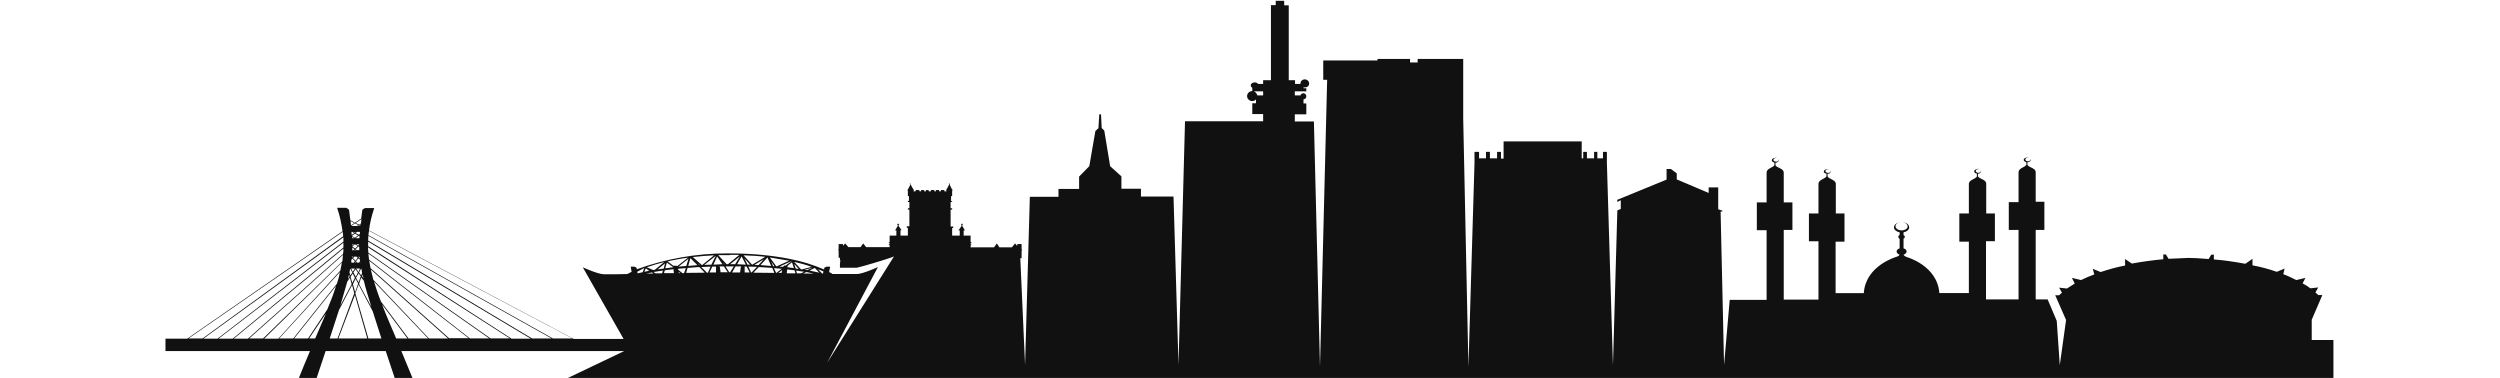 <?xml version="1.0" encoding="UTF-8"?>
<!DOCTYPE svg PUBLIC "-//W3C//DTD SVG 1.1//EN" "http://www.w3.org/Graphics/SVG/1.1/DTD/svg11.dtd">
<!-- Creator: CorelDRAW -->
<svg xmlns="http://www.w3.org/2000/svg" xml:space="preserve" width="12in" height="1.814in" version="1.1" style="shape-rendering:geometricPrecision; text-rendering:geometricPrecision; image-rendering:optimizeQuality; fill-rule:evenodd; clip-rule:evenodd"
viewBox="0 0 12000 1814"
 xmlns:xlink="http://www.w3.org/1999/xlink"
 xmlns:xodm="http://www.corel.com/coreldraw/odm/2003">
 <defs>
  <style type="text/css">
   <![CDATA[
    .fil0 {fill:#111111;fill-rule:nonzero}
   ]]>
  </style>
 </defs>
 <g id="Layer_x0020_1">
  <path class="fil0" d="M11096.29 1632.85l0 -97.92 51.04 -118.75 -19.79 0 -13.54 -12.5 13.54 -23.96 -37.5 4.17c-11.46,-8.33 -23.96,-16.67 -37.5,-23.96l13.54 -26.04 -43.75 10.42c-20.83,-10.42 -41.67,-20.83 -62.5,-28.13l6.25 -27.08 -37.5 15.63c-38.54,-13.54 -78.13,-23.96 -116.67,-31.25l0 -31.25 -34.37 23.96c-55.21,-10.42 -107.29,-17.71 -151.04,-20.83l-0 -22.91 -12.5 0 -12.5 20.83c-46.87,-4.17 -80.21,-5.21 -93.75,-5.21l-5.2 0 -93.75 4.17 -12.5 -20.83 -12.5 0 0 22.92c-43.75,4.17 -95.83,10.42 -151.04,20.83l-32.29 -21.87 0 31.25c-39.58,7.29 -79.17,18.75 -117.71,31.25l-37.5 -15.63 7.29 27.08c-21.58,7.81 -42.97,16.95 -63.56,27.04l-43.75 -10.42 13.54 27.08 -37.5 23.96 -37.5 -4.17 13.54 23.96 -13.54 12.5 -18.73 0.04 52.08 118.75 -30.21 216.67 -14.58 -212.5 -43.75 -103.13 -57.29 0 0 -333.33 41.67 0 0 -135.42 -41.67 0 0 -138.54 0 -3.13c0,-20.83 -33.33,-21.87 -39.58,-35.42l0 -12.5c3.13,0 6.25,0 8.33,-2.08 7.29,-3.13 10.42,-9.37 6.25,-14.58 2.08,4.17 0,8.33 -5.21,10.42 -5.21,3.13 -13.54,2.08 -17.71,-2.08 -3.13,-4.17 -2.08,-9.37 4.17,-12.5 5.21,-2.08 11.46,-1.04 15.63,1.04 -5.21,-3.13 -14.58,-4.17 -21.87,-1.04 -7.29,3.13 -10.42,10.42 -4.17,15.63 2.08,3.13 5.21,4.17 9.37,5.21l0 12.5c-7.29,12.5 -37.5,15.63 -37.5,35.42l0 143.75 -46.88 -0 0 133.33 46.87 -0 0 333.33 -156.25 0 0 -279.17 42.71 0 0 -133.33 -41.67 0 0 -139.58 0 -3.13c0,-20.83 -34.37,-22.92 -39.58,-35.42l0 -12.5c2.08,0 5.21,0 7.29,-2.08 7.29,-3.13 10.42,-10.42 6.25,-14.58 2.08,3.13 0,8.33 -4.17,10.42 -6.25,3.13 -13.54,2.08 -17.71,-2.08 -4.17,-4.17 -2.08,-9.37 3.13,-12.5 5.21,-2.08 12.5,-2.08 16.67,1.04 -6.25,-4.17 -14.58,-5.21 -21.87,-1.04 -7.29,3.13 -10.42,10.42 -5.21,15.63 3.13,3.13 6.25,4.17 10.42,4.17l-0 14.58c-7.29,12.5 -38.54,15.63 -38.54,35.42l0 141.67 -45.83 0 0 135.42 45.83 0 0 246.87 -141.67 0c-9.37,-132.29 -156.25,-172.92 -156.25,-172.92 0,0 -12.5,-4.17 -15.63,-11.46 9.37,-3.13 14.58,-8.33 14.58,-15.63 0,-6.25 -5.21,-12.5 -14.58,-14.58l0 -46.87c4.17,-2.08 6.25,-5.21 6.25,-8.33 0,-3.13 -2.08,-6.25 -6.25,-8.33l0 -13.54c15.63,-3.13 27.08,-12.5 27.08,-23.96 0,-13.54 -14.58,-23.96 -33.33,-25 14.58,1.04 26.04,10.42 26.04,20.83 0,10.42 -13.54,18.75 -29.17,18.75 -16.67,0 -29.17,-9.37 -29.17,-19.79 0,-10.42 10.42,-18.75 26.04,-19.79 -18.75,1.04 -33.33,11.46 -33.33,25 0,11.46 11.46,20.83 27.08,23.96l0 12.5c-4.17,2.08 -6.25,5.21 -6.25,10.42 0,3.13 3.13,6.25 6.25,8.33l0 45.83c-8.33,2.08 -14.58,8.33 -14.58,14.58 0,7.29 6.25,12.5 14.58,15.63 -4.17,7.29 -15.63,10.42 -15.63,10.42 0,0 -147.92,41.67 -156.25,173.96l-135.41 -0 0 -246.87 42.71 0 0 -135.42 -41.67 0 0 -139.58 0 -2.08c0,-20.83 -34.37,-22.92 -39.58,-36.46l0 -12.5 8.33 -1.04c6.25,-3.13 9.37,-10.42 5.21,-14.58 2.08,3.13 1.04,7.29 -4.17,10.42 -6.25,2.08 -13.54,1.04 -17.71,-3.13 -4.17,-4.17 -2.08,-8.33 3.13,-11.46 5.21,-3.13 12.5,-2.08 16.67,0 -6.25,-3.13 -14.58,-4.17 -21.87,0 -7.29,3.13 -10.42,10.42 -5.21,15.63l10.42 4.17 0 12.5c-7.29,12.5 -38.54,15.63 -38.54,36.46l-0 141.67 -45.83 0 0 133.33 45.83 0 0 280.21 -166.67 0 0 -334.37 41.67 0 0 -132.3 -41.67 0 0 -139.58 0 -3.13c0,-20.83 -33.33,-22.92 -39.58,-35.42l0 -12.5c3.13,0 6.25,0 8.33,-2.08 6.25,-3.13 10.42,-10.42 6.25,-14.58 2.08,3.13 0,7.29 -5.21,10.42 -5.21,2.08 -13.54,1.04 -17.71,-3.13 -3.13,-3.13 -2.08,-8.33 4.17,-11.46 5.21,-3.13 11.46,-2.08 15.63,0 -5.21,-3.13 -14.58,-4.17 -21.87,0 -7.29,3.13 -10.42,10.42 -4.17,15.63 2.08,2.08 5.21,4.17 9.37,4.17l0 13.54c-7.29,11.46 -37.5,14.58 -37.5,35.42l0 142.71 -46.88 -0 0 133.33 46.87 0 0 334.37 -177.08 0 -27.08 312.5 -16.67 -736.46 8.33 0 0 -4.17 -18.75 -6.25 -1.04 -1.04 0 -104.17 -45.83 0 0 28.13 -1.04 -2.08 -152.08 -64.58 0 -29.17 -28.13 -20.83 -20.83 0 0 51.04 -236.46 96.87 0 10.42 16.67 -8.33 0 41.67 -16.67 7.29 0 5.21 -20.83 738.54 -29.17 -971.87 0 -53.13 -18.75 0 0 31.25 -27.08 -0 0 -31.25 -15.63 0 0 31.25 -34.37 -0 0 -31.25 -17.71 0 0 31.25 -7.29 -0 0 -81.25 -375 0 0 82.29 -12.5 0 0 -32.29 -18.75 0 0 31.25 -34.38 -0 0 -31.25 -18.75 0 0 31.25 -33.33 -0 0 -31.25 -21.87 0 0 53.13 -29.17 979.17 -25 -1189.59 0 -288.54 -218.75 0 0 16.67 -36.46 0 0 -16.67 -156.25 0 0 7.29 -260.42 0 0 92.71 18.75 0 -34.37 1377.08 -29.17 -1177.08 -91.67 0 0 -34.37 55.21 0 0 -52.08 -13.54 -0 0 -19.79c7.29,0 13.54,-6.25 13.54,-14.58 0,-8.33 -6.25,-14.58 -14.58,-14.58 -6.25,0 -11.46,4.17 -13.54,10.42l-27.08 0 0 -19.79 55.21 0 0 -14.58 -13.54 0 0 -4.17 6.25 -0c12.5,0 20.83,-7.29 20.83,-18.75 0,-10.42 -9.37,-19.79 -20.83,-19.79 -11.46,0 -20.83,8.33 -20.83,19.79l0 2.08 -26.04 0 0 -17.71 -30.21 0 0 -359.37 -21.88 0 0 -21.88 -40.62 0 0 20.83 -22.92 0 0 360.42 -37.5 0 0 17.71 -23.96 0c-3.95,-4.64 -9.74,-7.31 -15.84,-7.31 -0.27,0 -0.55,0 -0.82,0.02 -10.42,0 -18.75,6.25 -18.75,14.58 0,5.21 4.17,10.42 9.37,12.5l-2.08 0 0 15.63 52.08 0 0 19.79 -28.13 0c-2.08,-11.46 -12.5,-20.83 -23.96,-20.83 -13.54,0 -25,10.42 -25,23.96 0,13.54 11.46,23.96 25,23.96 7.29,0 13.54,-3.13 17.71,-8.33l0 18.75 -17.71 0 0 52.08 52.08 0 0 34.37 -375 0 -31.25 1168.75 -23.96 -807.29 -156.25 0 0 -37.5 -93.75 0 0 -59.37 -54.17 -48.96 -28.13 -170.83 -12.5 -12.5 -3.13 -65.63 -8.33 0 -4.17 66.67 -14.58 13.54 -29.17 168.75 -48.96 50 0 59.37 -98.96 0 0 37.5 -137.5 0 -22.92 807.29 -22.92 -512.5 6.25 0 0 -37.5 2.08 0 0 -4.17 -2.08 0 0 -26.04 -20.83 0 0 9.37 -10.42 -12.5 -15.63 18.75 -59.37 0 -12.5 -18.75 -13.54 18.75 -112.5 0 0 -7.29 5.21 -6.25 -5.21 0 0 -4.17 5.21 -7.29 -5.21 -0 0 -31.25 -33.33 0 0 -25 6.25 0 -12.5 -20.83 0 -5.21 3.13 0 0 -2.08 -3.13 0 0 -4.17 -4.17 0 0 4.17 -2.08 0 0 2.08 2.08 0 0 5.21 -14.58 20.83 6.25 0 0 25 -36.46 0 0 -36.46 5.21 -0 0 -7.29 -12.5 0 0 -81.25 7.29 0 0 -6.25 -7.29 0 0 -30.21 7.29 0 0 -4.17 -5.21 0 0 -23.96 5.21 0 0 -27.08 2.08 -0 0 -4.17 -2.08 0 -11.46 -22.92 0 -4.17 2.08 0 -2.09 0 0 -2.08 -3.12 0 0 1.04 -2.08 -0 0 1.04 2.08 0 0 3.13 -12.5 23.96 -2.08 0 0 4.17 2.08 0 0 4.17 -10.42 0 0 -6.25 -16.67 0 0 6.25 -8.33 0 0 -6.25 -15.63 0 0 6.25 -7.29 0 0 -6.25 -16.67 0 0 6.25 -10.42 0 0 -6.25 -13.54 0 0 6.25 -8.33 0 0 -6.25 -14.59 0 0 6.25 -8.33 0 0 -6.25 -17.71 0 0 6.25 -10.42 0 0 -4.17 2.08 -0 0 -4.17 -2.08 0 -13.54 -23.96 0 -3.13 3.13 0 -3.13 0 0 -2.08 -2.08 0 0 1.04 -2.08 -0 0 1.04 2.08 0 0 4.17 -11.46 22.92 -2.08 0 0 4.17 2.08 0 0 27.09 5.21 0 0 22.92 -5.21 -0 0 5.21 7.29 0 0 30.21 -7.29 0 0 6.25 7.29 0 0 80.21 -12.5 0 0 7.29 5.21 0 0 37.5 -35.42 0 0 -26.04 5.21 0 -14.58 -20.83 0 -4.17 3.13 0 0 -3.13 -3.13 0 0 -3.13 -4.17 0 0 3.13 -2.08 -0 0 3.13 2.08 0 0 5.21 -12.5 20.83 6.25 0 0 25 -32.29 0 0 31.25 -5.21 -0 5.21 6.25 0 4.17 -5.21 0 5.21 6.25 0 7.29 -112.5 0 -14.58 -17.71 -12.5 17.71 -58.33 0 -15.63 -17.71 -10.42 11.46 0 -8.33 -20.83 0 0 26.04 -2.08 0 0 4.17 2.08 0 0 35.42 6.25 0 0 11.46 2.08 0 -2.08 17.71 0 18.75 80.21 -0c11.46,-1.04 150,-41.67 179.17,-54.17l-320.83 510.42 243.75 -459.37c0,0 -72.92,33.33 -101.04,33.33l-116.67 -0c-6.25,-4.17 -10.42,-7.29 -16.67,-9.37l5.21 -26.04 -17.71 0 -10.42 5.21 -1.04 8.33c-53.36,-22.98 -109.51,-40.28 -166.63,-51 -83.33,-16.67 -181.25,-26.04 -284.37,-26.04 -4.93,0.02 -10.5,-0.14 -15.59,-0.14 -147.41,0 -293.89,25.96 -432.33,76.18l-1.04 -7.29 -10.42 -5.21 -17.73 -0.04 4.17 25 -20.83 10.42c-48.96,1.04 -89.58,2.08 -112.5,1.04 -28.13,0 -101.04,-33.33 -101.04,-33.33l195.83 343.75 -239.58 -0 -982.29 -520.83c4.17,-35.42 12.5,-69.79 25,-107.29l-43.75 0c0,0 -13.54,6.25 -13.54,10.42l-5.21 39.58 -30.21 20.83 -21.87 -12.5 -6.25 -48.96c0,-3.13 -13.54,-10.42 -13.54,-10.42l-43.74 -0c13.54,39.58 20.83,76.04 26.04,112.5l-745.83 515.63 -104.17 0 0 59.37 693.75 0c-17.89,42.47 -37.19,88.1 -54.16,131.39l85.41 -0.14 43.75 -131.25 288.54 0 43.75 131.25 85.42 -0 -54.17 -131.25 1069.79 0 -275 131.25 8479.17 0 0 -184.37 -104.17 -0 0 1.04zm-9350 -285.42c8.33,35.42 20.83,76.04 36.46,126.04l-59.37 -110.42 10.42 -31.25 12.5 15.63zm-32.29 -145.83l-7.29 -5.21 13.54 -13.54 4.17 3.13 0 14.58 -10.42 0 0 1.04 0 -0zm7.29 31.25l-2.08 1.04 -2.08 -2.08 4.17 -0 0 1.04zm-2.08 -54.17l-9.37 -6.25 13.54 0 0 2.08 -4.17 4.17 -0 0zm5.21 0l0 3.13 -1.04 -1.04 0 -1.04 1.04 -1.04zm-7.29 2.08l-12.5 12.5 -13.54 -10.42 12.5 -10.42 13.54 8.33zm-26.04 -2.08l0 -6.25 7.3 0 -7.29 6.25 -0 0zm-1.04 -35.42l0 -6.25 10.42 6.25 -10.42 0zm1.04 44.79l10.42 8.33 -5.21 5.21 -5.21 -0 0 -13.54 0 0zm13.54 10.42l4.17 3.13 -8.33 -0 3.13 -3.13 1.04 0zm20.83 33.33c2.08,3.13 2.08,6.25 2.08,9.37l-5.21 -4.17 4.17 -5.21 -1.04 0zm0 -101.04l0 -1.04 2.08 -2.08 -1.04 3.13 -1.04 0zm0 3.12l0 9.37 -18.75 0 14.58 -11.46 4.17 2.08 0 -0zm-21.88 7.3l-14.58 -8.33 14.58 -11.46 14.58 8.33 -14.58 11.46zm-8.33 90.62l-4.17 4.17 -2.08 -2.08 0 -2.08 6.25 0zm5.21 0l10.42 0 6.25 5.21 -10.42 14.58 -12.5 -12.5 6.25 -7.29 -0 0zm6.25 25l2.08 4.17 -5.21 0 3.13 -4.17 0 -0zm2.08 32.29l18.75 0 -6.25 16.67 -10.42 -14.58 -2.08 -2.09zm9.38 18.75l-10.42 20.83 -11.46 -20.83 10.42 -15.63 11.46 15.63zm5.21 -46.87l-9.38 0 -5.21 -7.29 11.46 -13.54 7.29 6.25 1.04 6.25 -5.21 8.33 0 -0zm6.25 -2.09l0 2.08 -2.08 0 2.08 -2.08 0 -0zm-3.13 -179.17l4.17 -3.13 0 5.21 -4.17 -2.08zm3.13 5.21l-10.42 0 4.17 -3.13 6.25 3.13zm-2.08 28.13l0 10.42 -6.25 3.13 -14.58 -8.33 7.29 -5.21 13.54 0zm-23.96 4.17l-5.21 -3.13 8.33 0 -3.13 3.13zm-3.12 2.08l-12.5 8.33 -1.04 -14.58 4.17 0 9.37 6.25 0 -0zm-10.42 119.79l-2.08 0 1.04 0 1.04 0zm1.04 2.09l12.5 12.5 -5.21 7.29 -10.41 0 -2.08 -3.13 1.04 -11.46 4.17 -5.21 -0 0zm12.5 47.91l-10.42 15.63 -7.29 -15.63 17.71 0zm0 44.79l-12.5 23.96 -8.33 -29.17 10.42 -15.63 10.42 20.83zm3.13 4.17l12.5 22.92 -14.58 41.67 -10.42 -38.54 12.5 -26.04 0 0zm2.08 -4.17l12.5 -21.87 10.42 14.58 -10.42 29.17 -12.5 -21.87zm31.25 -16.67l5.21 18.75 -7.29 -10.42 2.08 -8.33zm-2.08 -7.29l-4.17 12.5 -10.42 -14.58 9.37 -17.71 2.08 0 3.13 19.79zm-3.13 -258.33l-2.08 20.83 -9.37 6.25 -15.63 -8.33 27.08 -18.75zm-30.21 20.83l15.63 8.33 -6.25 4.17 -23.96 0 -3.13 -1.04 16.67 -11.46 1.04 0zm-3.13 -2.08l-16.67 11.46 -2.08 -20.83 18.75 10.42 -0 -1.04zm-20.83 218.75l10.42 18.75 -9.37 14.58 -4.17 -14.58 3.13 -18.75 -0 0zm-5.21 28.13l2.08 10.42 -7.29 12.5 5.21 -22.92zm-8.33 34.37l12.5 -18.75 8.33 31.25 -54.17 102.08 33.33 -114.58 -0 0zm-762.5 272.92l740.63 -511.46 2.08 20.83 -675 490.63 -67.71 -0zm72.92 0l670.83 -485.42 0 20.83 -604.17 465.63 -66.67 0 0 -1.04zm72.92 0l597.92 -459.37 0 22.92 -531.25 437.5 -66.67 0 0 -1.04zm72.92 0l525 -431.25c0,8.33 0,17.71 -2.08,26.04l-456.25 406.25 -66.67 -0 0 -1.04zm72.91 0l450 -401.04 -3.13 31.25 -380.2 369.79 -67.71 0 1.04 0zm72.92 0l371.87 -364.58 -7.29 38.54 -297.91 327.08 -66.67 0 0 -1.04zm70.83 0l291.67 -318.75c-3.13,18.75 -8.33,37.5 -14.58,56.25l-209.37 262.5 -67.71 0zm173.96 0l-30.21 0 81.25 -120.83 -52.08 120.83 1.04 0zm-35.42 0l-66.67 0 201.04 -252.08c-11.46,36.46 -25,72.92 -41.67,112.5l-92.71 139.58 -0 0zm104.17 0l44.79 -137.5 62.5 -118.75 10.42 39.58 -80.21 216.67 -37.5 0zm41.67 0l79.17 -208.33 59.37 208.33 -137.5 0 -1.04 0zm143.75 0l-62.5 -216.67 15.63 -41.67 67.71 128.13 41.67 130.21 -62.5 -0zm133.33 0c-25,-59.37 -48.96,-113.54 -67.71,-163.54l121.87 163.54 -54.17 0zm59.38 0l-132.29 -177.08c-13.54,-33.33 -23.96,-65.63 -33.33,-95.83l259.37 272.92 -93.75 0zm97.91 0l-266.67 -281.25 -12.5 -50 370.83 331.25 -91.67 0zm97.92 0l-378.13 -337.5 -6.25 -35.42 477.08 371.87 -92.7 0 0 1.04 0 -0zm98.96 0l-484.37 -378.13 -3.13 -29.17 580.21 407.29 -93.75 0 1.04 0zm98.96 0l-586.46 -411.46 -2.08 -26.04 681.25 437.5 -93.76 0 1.04 0zm98.96 0l-686.46 -442.71 0 -21.87 780.21 465.63 -93.75 0 0 1.04 0 -2.09zm100 0l-786.46 -469.79 1.04 -22.92 879.17 492.71 -93.75 0zm100 0l-885.42 -495.83 3.13 -20.83 976.04 516.67 -93.75 0zm1242.71 -343.75l-46.87 12.5 -4.17 0 -33.33 -36.46c31.25,7.29 58.33,14.58 83.33,23.96l1.04 0zm2.09 5.21l-23.96 10.42 -12.5 -1.04 36.46 -10.42 0 1.04zm-87.5 1.04l-31.25 -4.17 1.04 -7.29 20.83 -16.67 9.37 28.13 0 -0zm-22.92 -35.42l-60.42 27.08 -1.04 0 -31.25 -42.71 93.75 15.63 -1.04 0zm-70.83 26.04l-6.25 0 -8.33 -20.83 14.58 20.83zm-15.63 -1.04l-51.04 -4.17 33.33 -36.46 17.71 40.63 0 -0zm-60.42 -4.17l-19.79 -1.04 44.79 -27.08 -25 28.13zm32.3 -39.58l-62.5 37.5 -1.04 0 -40.63 -44.79c36.46,1.04 70.83,3.13 104.17,7.29l0 0zm-72.92 37.5l-12.5 0 -14.58 -30.21 27.08 30.21zm-20.83 0l-41.67 -2.08 21.87 -37.5 19.79 38.54 0 1.04zm-52.08 -2.08l-22.92 0 46.87 -37.5 -22.92 37.5 -1.04 0zm-23.96 -44.79l44.8 0 -54.17 44.79 -6.25 0 -40.63 -43.75 56.25 0 0 -1.04zm-25 44.79l-2.08 0 -5.21 -7.29 7.29 7.29zm-10.41 0l-43.75 2.08 17.71 -39.58 26.04 38.54 0 -1.04zm-52.09 2.08l-35.42 1.04 55.21 -43.75 -20.83 41.67 1.04 1.04zm11.46 -44.79l-57.29 46.87 -1.04 0 -43.75 -38.54c32.29,-4.17 66.67,-6.25 102.08,-8.33l0 0zm-68.75 46.87l-2.08 0 -10.42 -10.42 12.5 10.42zm-10.41 0l-44.79 4.17 10.42 -37.5 34.37 34.37 0 -1.04zm-54.17 4.17l-37.5 3.13 47.92 -37.5 -10.42 34.37zm-93.75 -11.46l0 -5.21 31.25 22.92 -38.54 5.21 6.25 -22.92 1.04 0zm-115.63 41.67l-23.96 5.21 -2.08 -7.29 23.96 -13.54 9.37 -4.17 -7.29 19.79zm8.33 -2.08c0,-3.13 2.08,-5.21 3.13,-8.33l3.13 -8.33 16.67 11.46 -17.71 4.17 -5.21 1.04 0 0zm8.33 8.33l27.08 -5.21 4.17 2.08 3.13 3.13 -34.37 0zm23.96 -14.58zm-20.83 -15.63c27.43,-9.53 55.27,-17.95 83.35,-24.97l-43.75 36.46 -8.33 2.08 -31.25 -13.54 -0.01 -0.02zm72.92 29.17l-31.25 0 -9.37 -6.25 44.79 -7.29c0,5.21 -2.08,9.37 -4.17,13.54zm-20.83 -18.75l35.42 -29.17 -6.25 25 -29.17 4.17zm30.21 18.75l4.17 -14.58 41.67 -5.21 2.08 18.75 -47.91 0 0 1.04zm61.46 -36.46l-16.67 0 -27.08 -20.83 17.71 -4.17c26.04,-5.21 52.08,-10.42 80.21,-13.54l-52.08 40.63 -3.13 -2.08 1.04 0zm10.41 35.42l-1.04 -6.25 7.29 6.25 -6.25 0zm25 0l-8.33 0 -20.83 -16.67 0 -4.17 37.5 -3.13 -8.33 22.92 0 1.04zm9.38 0l7.29 -25 56.25 -4.17 26.04 27.08 -89.58 1.04 -0 1.04zm100 -2.09l-27.08 -27.08 44.79 -2.08 -12.5 29.17 -5.21 0zm43.75 -1.04l-31.25 0 13.54 -28.13 17.7 0 0 28.13zm21.87 0l-3.13 -25 -2.08 -4.17 20.83 -0 18.75 28.13 -34.38 0 0 1.04zm41.67 -1.04l-17.71 -28.13 39.58 0 -17.71 28.13 -3.13 -0 -1.04 0zm55.21 -22.92l-3.13 23.96 -38.54 0 16.67 -29.17 27.09 0 -2.08 5.21 0 -0zm18.75 23.96l0 -29.17 9.37 1.04 14.58 28.13 -23.96 -0zm31.25 0l-13.54 -28.13 41.67 1.04 -26.04 27.08 -2.08 0zm11.46 0l25 -26.04 64.58 4.17 10.42 23.96 -100 -1.04 0 -1.04zm108.33 2.08l-10.42 -22.92 37.5 3.13 -27.08 20.83 0 -1.04zm26.04 0l-15.62 0 18.75 -13.54 -3.13 14.58 -0 -1.04zm12.5 -34.37l-5.21 5.21 -2.08 0 -15.63 -1.04 57.29 -26.04 1.04 0 -28.13 20.83 -7.29 -0 0 1.04zm12.5 35.42l2.08 -17.71 35.42 4.17 4.17 14.58 -41.67 0 0 -1.04zm36.46 -43.75l20.83 23.96 -14.58 -2.08 -6.25 -20.83 0 -1.04zm12.5 44.79l-4.17 -13.54 38.54 6.25 -14.58 7.29 -20.84 0 1.04 0zm32.29 0l12.5 -6.25c12.15,2.05 24.44,4.55 36.43,7.3l-49.97 0 1.04 -1.04zm27.08 -12.5l26.04 -13.54 21.87 22.92 -47.92 -10.42 0 1.04zm65.63 13.54l-4.17 0 -19.79 -20.83 26.04 10.42 -2.08 10.42z"/>
 </g>
</svg>
